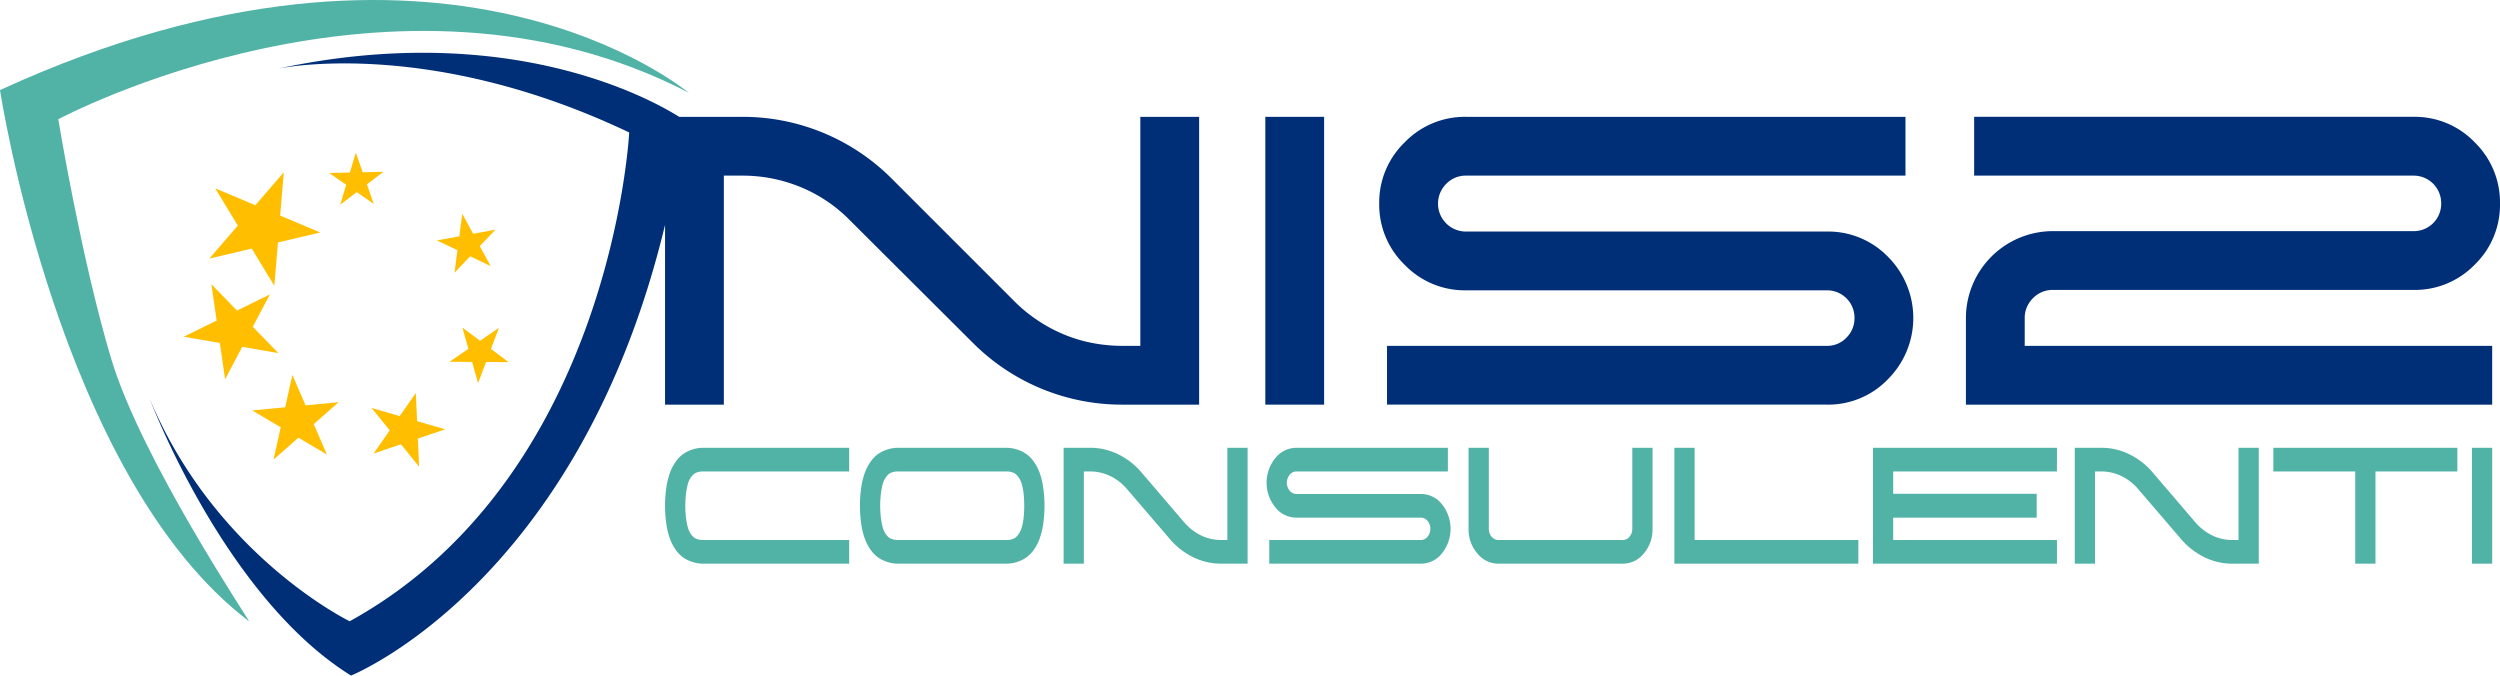 <?xml version="1.0" encoding="UTF-8"?> <svg xmlns="http://www.w3.org/2000/svg" xmlns:xlink="http://www.w3.org/1999/xlink" id="Raggruppa_399" data-name="Raggruppa 399" width="1200" height="324.269" viewBox="0 0 1200 324.269"><defs><clipPath id="clip-path"><rect id="Rettangolo_282" data-name="Rettangolo 282" width="1200" height="324.269" fill="none"></rect></clipPath></defs><g id="Raggruppa_398" data-name="Raggruppa 398" clip-path="url(#clip-path)"><path id="Tracciato_4710" data-name="Tracciato 4710" d="M330.621,44.512c-.4,0-117-99.3-330.621-1.272,0,0,28.209,185.7,119.532,254.96.969.735-51.588-77.394-66.124-125.89S27.975,57.229,27.975,57.229,189.1-28.99,330.621,44.512" transform="translate(0 0.001)" fill="#51b2a6" fill-rule="evenodd"></path><path id="Tracciato_4711" data-name="Tracciato 4711" d="M93.8,47.777,92.066,68.6l19.271,8.086L90.993,81.475,89.258,102.3,78.42,84.432,58.078,89.217,71.724,73.389,60.886,55.519l19.27,8.086Z" transform="translate(42.42 34.896)" fill="#ffbf00"></path><path id="Tracciato_4712" data-name="Tracciato 4712" d="M64.262,78.841,76.534,91.473l15.807-7.768L84.12,99.281l12.272,12.632-17.354-3.006-8.221,15.575-2.5-17.434-17.352-3.006,15.805-7.768Z" transform="translate(37.221 57.585)" fill="#ffbf00"></path><path id="Tracciato_4713" data-name="Tracciato 4713" d="M89.25,104l6.333,14.6,15.84-1.512L99.5,127.621l6.333,14.6-13.7-8.086L80.2,144.665l3.456-15.532-13.7-8.084,15.838-1.514Z" transform="translate(51.096 75.963)" fill="#ffbf00"></path><path id="Tracciato_4714" data-name="Tracciato 4714" d="M124.322,109.009l.6,13.523,13.507,3.919-13.137,4.438.6,13.521-8.719-10.78-13.135,4.438,7.747-11.1-8.718-10.78,13.506,3.921Z" transform="translate(75.28 79.619)" fill="#ffbf00"></path><path id="Tracciato_4715" data-name="Tracciato 4715" d="M130.883,90.87l8.474,6.337,9.064-6.224-3.826,10.142,8.474,6.337-10.837-.069-3.826,10.142-2.872-10.185-10.839-.069,9.062-6.224Z" transform="translate(91.075 66.371)" fill="#ffbf00"></path><path id="Tracciato_4716" data-name="Tracciato 4716" d="M133.371,59.3l5.2,9.593,10.73-1.978-7.517,7.906,5.2,9.593-9.842-4.707-7.517,7.908L131.05,76.8l-9.842-4.707,10.728-1.978Z" transform="translate(88.529 43.311)" fill="#ffbf00"></path><path id="Tracciato_4717" data-name="Tracciato 4717" d="M104.111,42.352l3.288,9.394,9.95-.223-7.918,6.029,3.288,9.394-8.181-5.669L96.62,67.306l2.86-9.531L91.3,52.106l9.948-.223Z" transform="translate(66.686 30.934)" fill="#ffbf00"></path><path id="Tracciato_4718" data-name="Tracciato 4718" d="M77.205,19.061c-.266.054-.41.085-.41.085.137-.029.27-.055.41-.085" transform="translate(56.091 13.922)" fill="#002f78"></path><path id="Tracciato_4719" data-name="Tracciato 4719" d="M517.035,155.311h-8.683a75.343,75.343,0,0,1-14.407-1.381,69.932,69.932,0,0,1-13.717-4.144,72.9,72.9,0,0,1-12.628-6.809,74.086,74.086,0,0,1-11.151-9.176L397.836,75.187A100.967,100.967,0,0,0,326,45.388H295.685c-14.065-8.844-82.652-46.736-192.717-23.1,5.869-1.18,75.435-13.8,168.715,30.605,0,0-8.264,165.221-134.156,234.614,0,0-64.371-31.187-96.007-106.817,0,0,35.715,95.092,96.644,132.886,0,0,109.222-43.725,150.733-216.32v86.279H317.12V73.609H326a72.952,72.952,0,0,1,28.025,5.525A70.459,70.459,0,0,1,377.7,95.12l58.813,58.614a101,101,0,0,0,71.835,29.8h36.906V45.388H517.035Z" transform="translate(30.326 10.694)" fill="#002f78"></path><rect id="Rettangolo_280" data-name="Rettangolo 280" width="28.223" height="138.146" transform="translate(607.356 56.082)" fill="#002f78"></rect><path id="Tracciato_4720" data-name="Tracciato 4720" d="M597.5,87.471H424.223a13.4,13.4,0,0,1-9.472-22.893,12.917,12.917,0,0,1,9.472-3.947h210.97V32.41H424.223a40.1,40.1,0,0,0-29.4,12.236,40.084,40.084,0,0,0-12.236,29.406,40.083,40.083,0,0,0,12.236,29.4,40.084,40.084,0,0,0,29.4,12.236H597.5a13.14,13.14,0,0,1,13.224,13.224,13.088,13.088,0,0,1-3.848,9.472,12.6,12.6,0,0,1-9.375,3.947H386.333v28.221H597.5a39.76,39.76,0,0,0,29.308-12.236,41.57,41.57,0,0,0,0-58.712A39.934,39.934,0,0,0,597.5,87.471" transform="translate(279.436 23.672)" fill="#002f78"></path><path id="Tracciato_4721" data-name="Tracciato 4721" d="M573.555,128.915a12.948,12.948,0,0,1,1.775-6.612,13.91,13.91,0,0,1,4.835-4.933,12.779,12.779,0,0,1,6.809-1.874H760.25a39.935,39.935,0,0,0,29.306-12.139,39.931,39.931,0,0,0,12.137-29.306,40.266,40.266,0,0,0-12.137-29.406A39.779,39.779,0,0,0,760.25,32.409H549.281V60.632H760.25a12.934,12.934,0,0,1,6.61,1.775,13.135,13.135,0,0,1,4.836,4.835,13.331,13.331,0,0,1,1.775,6.809A13.14,13.14,0,0,1,760.25,87.273H586.974a41.779,41.779,0,0,0-41.642,41.642v41.64H797.943V142.334H573.555Z" transform="translate(398.307 23.671)" fill="#002f78"></path><path id="Tracciato_4722" data-name="Tracciato 4722" d="M202.973,179.838a16.893,16.893,0,0,1-6.664-1.312,15.065,15.065,0,0,1-3.533-1.985,15.656,15.656,0,0,1-3.2-3.418,22.435,22.435,0,0,1-2.651-5.006,35.535,35.535,0,0,1-1.767-6.954,61.728,61.728,0,0,1,0-18.275,35.548,35.548,0,0,1,1.767-6.953,22.487,22.487,0,0,1,2.651-5.008,15.7,15.7,0,0,1,3.2-3.418,15.064,15.064,0,0,1,3.533-1.985,16.893,16.893,0,0,1,6.664-1.312h69.891v11.363H202.973q-.885,0-1.395.04a8.468,8.468,0,0,0-1.563.358,4.987,4.987,0,0,0-1.734.874,8.694,8.694,0,0,0-1.53,1.788,9.709,9.709,0,0,0-1.325,2.94,34.368,34.368,0,0,0-.85,4.371,49.38,49.38,0,0,0,0,12.156,34.245,34.245,0,0,0,.85,4.371,9.671,9.671,0,0,0,1.325,2.94,8.6,8.6,0,0,0,1.53,1.788,4.93,4.93,0,0,0,1.734.876,8.148,8.148,0,0,0,1.563.356c.339.029.8.04,1.395.04h69.891v11.363Z" transform="translate(134.743 90.726)" fill="#51b2a6"></path><path id="Tracciato_4723" data-name="Tracciato 4723" d="M257.036,179.838a16.93,16.93,0,0,1-6.664-1.31,15.074,15.074,0,0,1-3.533-1.987,15.615,15.615,0,0,1-3.2-3.418,22.435,22.435,0,0,1-2.651-5.006,35.544,35.544,0,0,1-1.767-6.953,61.737,61.737,0,0,1,0-18.276,35.576,35.576,0,0,1,1.767-6.953,22.435,22.435,0,0,1,2.651-5.006,15.656,15.656,0,0,1,3.2-3.418,15.011,15.011,0,0,1,3.533-1.986,16.893,16.893,0,0,1,6.664-1.312h51.6a18.227,18.227,0,0,1,3.194.279,18.426,18.426,0,0,1,3.469,1.033,15.044,15.044,0,0,1,3.533,1.986,15.653,15.653,0,0,1,3.2,3.418,22.507,22.507,0,0,1,2.653,5.006,35.822,35.822,0,0,1,1.767,6.953,61.735,61.735,0,0,1,0,18.276,35.789,35.789,0,0,1-1.767,6.953,22.507,22.507,0,0,1-2.653,5.006,15.612,15.612,0,0,1-3.2,3.418,15.106,15.106,0,0,1-3.533,1.987,16.93,16.93,0,0,1-6.664,1.31Zm0-44.26q-.885,0-1.395.042a8.316,8.316,0,0,0-1.563.356,4.986,4.986,0,0,0-1.734.874,8.789,8.789,0,0,0-1.53,1.788,9.7,9.7,0,0,0-1.325,2.942,34.267,34.267,0,0,0-.85,4.369,49.372,49.372,0,0,0,0,12.156,34.18,34.18,0,0,0,.85,4.371,9.7,9.7,0,0,0,1.325,2.942,8.694,8.694,0,0,0,1.53,1.788,4.957,4.957,0,0,0,1.734.874,8.176,8.176,0,0,0,1.563.356c.339.029.8.042,1.395.042h51.6c.588,0,1.064-.012,1.428-.042a7.511,7.511,0,0,0,1.564-.356,5.012,5.012,0,0,0,1.7-.874,8.8,8.8,0,0,0,1.53-1.788,10.41,10.41,0,0,0,1.36-2.942,28.209,28.209,0,0,0,.85-4.371,54.629,54.629,0,0,0,0-12.156,28.265,28.265,0,0,0-.85-4.369,10.409,10.409,0,0,0-1.36-2.942,8.9,8.9,0,0,0-1.53-1.788,5.043,5.043,0,0,0-1.7-.874,7.628,7.628,0,0,0-1.564-.356q-.545-.041-1.428-.042Z" transform="translate(174.23 90.726)" fill="#51b2a6"></path><path id="Tracciato_4724" data-name="Tracciato 4724" d="M304.763,135.578v44.26H295.04V124.215h12.782a30.327,30.327,0,0,1,13.393,3.1,34.968,34.968,0,0,1,11.353,8.9l20.192,23.6a26.846,26.846,0,0,0,3.841,3.694,24.282,24.282,0,0,0,4.352,2.743,21.513,21.513,0,0,0,4.726,1.668,22.227,22.227,0,0,0,4.961.557h2.992V124.215h9.723v55.623H370.641a30.335,30.335,0,0,1-13.392-3.1,34.957,34.957,0,0,1-11.355-8.9l-20.259-23.6a24.454,24.454,0,0,0-8.159-6.435,22.01,22.01,0,0,0-9.654-2.225Z" transform="translate(215.495 90.726)" fill="#51b2a6"></path><path id="Tracciato_4725" data-name="Tracciato 4725" d="M365.688,157.749a12.9,12.9,0,0,1-10.13-4.926,18.737,18.737,0,0,1,0-23.68,12.9,12.9,0,0,1,10.13-4.926h72.678v11.362H365.688a4.161,4.161,0,0,0-3.264,1.59,6.027,6.027,0,0,0,0,7.628,4.149,4.149,0,0,0,3.264,1.589h59.693a12.841,12.841,0,0,1,10.1,4.888,18.8,18.8,0,0,1,0,23.639,12.8,12.8,0,0,1-10.1,4.928H352.634V168.476h72.747a4.062,4.062,0,0,0,3.229-1.589,5.762,5.762,0,0,0,1.325-3.816,5.608,5.608,0,0,0-1.325-3.774,4.1,4.1,0,0,0-3.229-1.549Z" transform="translate(256.619 90.727)" fill="#51b2a6"></path><path id="Tracciato_4726" data-name="Tracciato 4726" d="M495.686,163.073a17.7,17.7,0,0,1-4.181,11.839,12.8,12.8,0,0,1-10.1,4.926H421.717a12.9,12.9,0,0,1-10.13-4.926,17.6,17.6,0,0,1-4.217-11.839V124.215h9.723v38.858a6.316,6.316,0,0,0,.884,3.217,4.492,4.492,0,0,0,.986,1.154,4.666,4.666,0,0,0,1.291.754,3.968,3.968,0,0,0,1.462.279H481.41a4.059,4.059,0,0,0,3.229-1.59,5.763,5.763,0,0,0,1.326-3.814V124.215h9.721Z" transform="translate(297.54 90.726)" fill="#51b2a6"></path><path id="Tracciato_4727" data-name="Tracciato 4727" d="M552.774,168.476v11.363H464.459V124.216h9.723v44.26Z" transform="translate(339.238 90.726)" fill="#51b2a6"></path><path id="Tracciato_4728" data-name="Tracciato 4728" d="M607.858,168.476v11.363H519.542V124.216h88.316v11.362H529.265v10.728h68.87v11.443h-68.87v10.727Z" transform="translate(379.47 90.726)" fill="#51b2a6"></path><path id="Tracciato_4729" data-name="Tracciato 4729" d="M585.254,135.578v44.26h-9.723V124.215h12.782a30.327,30.327,0,0,1,13.393,3.1,34.967,34.967,0,0,1,11.353,8.9l20.192,23.6a26.841,26.841,0,0,0,3.841,3.694,24.282,24.282,0,0,0,4.352,2.743,21.511,21.511,0,0,0,4.726,1.668,22.228,22.228,0,0,0,4.961.557h2.992V124.215h9.723v55.623H651.132a30.335,30.335,0,0,1-13.392-3.1,34.955,34.955,0,0,1-11.355-8.9l-20.259-23.6a24.454,24.454,0,0,0-8.159-6.435,22.01,22.01,0,0,0-9.654-2.225Z" transform="translate(420.364 90.726)" fill="#51b2a6"></path><path id="Tracciato_4730" data-name="Tracciato 4730" d="M669.911,179.839v-44.26h-39.3V124.215H718.93v11.363h-39.3v44.26Z" transform="translate(460.596 90.726)" fill="#51b2a6"></path><rect id="Rettangolo_281" data-name="Rettangolo 281" width="9.723" height="55.623" transform="translate(1186.529 214.941)" fill="#51b2a6"></rect></g></svg> 